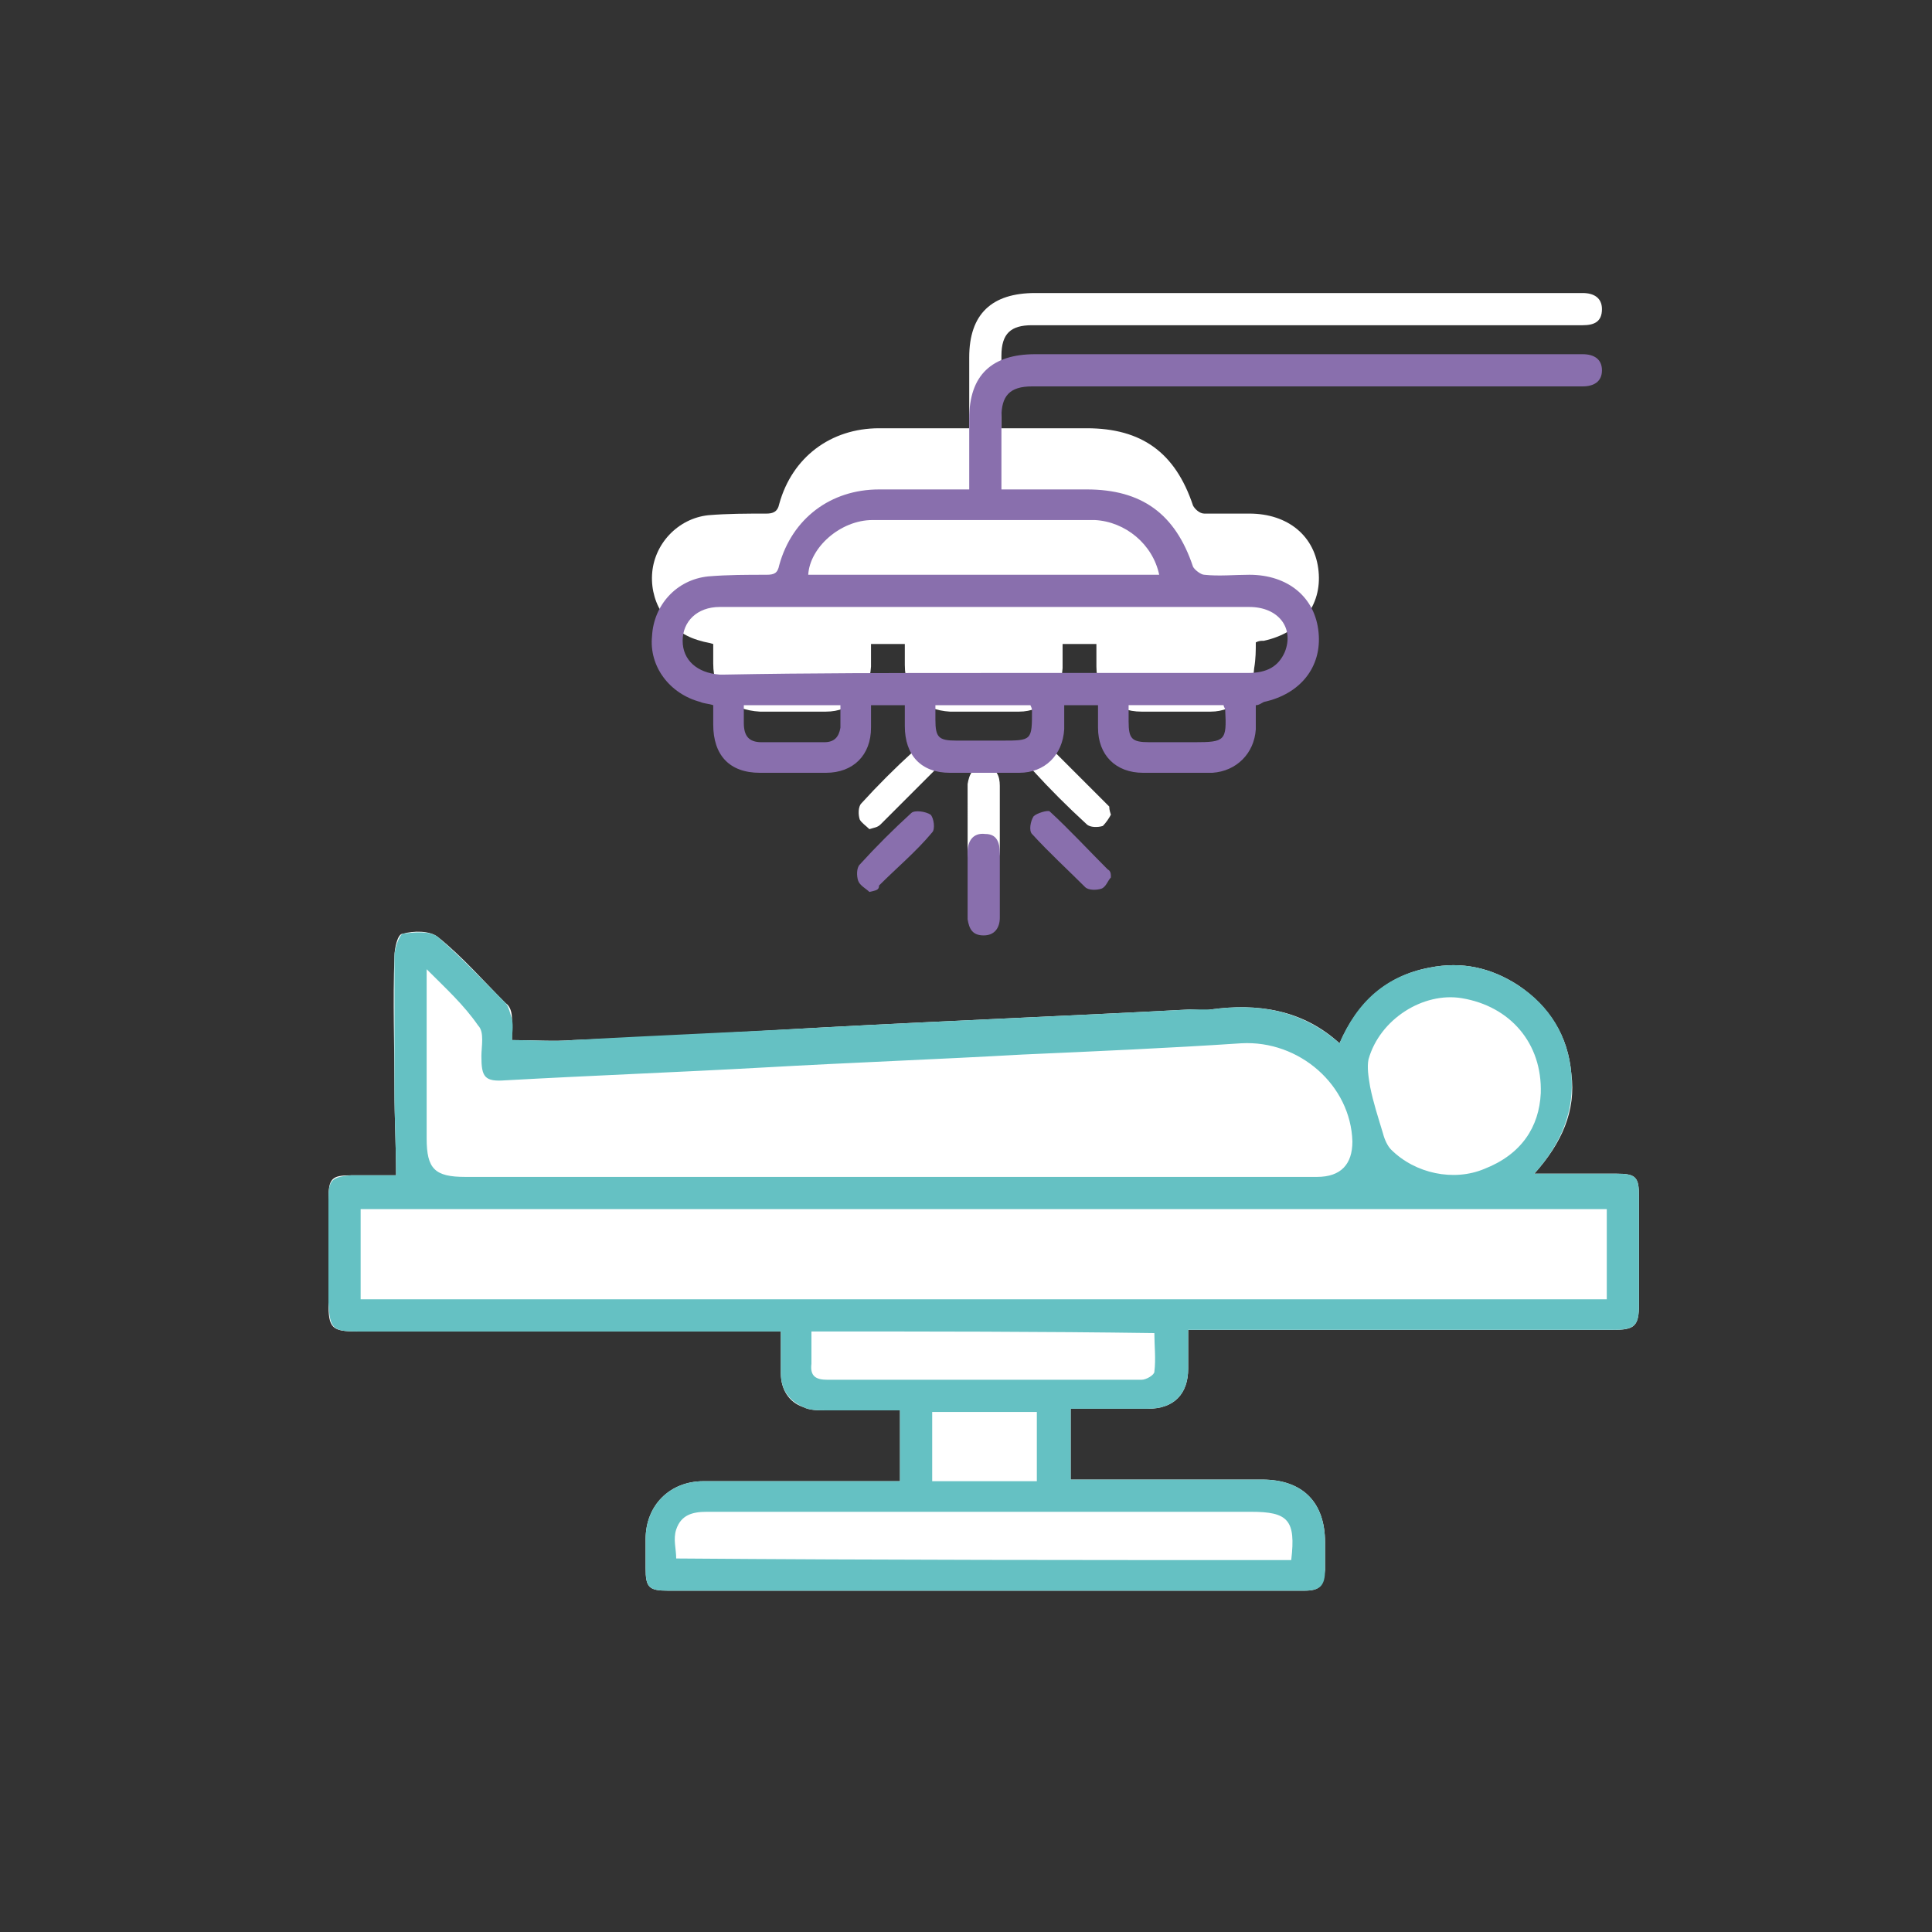 <?xml version="1.0" encoding="utf-8"?>
<!-- Generator: Adobe Illustrator 27.0.0, SVG Export Plug-In . SVG Version: 6.00 Build 0)  -->
<svg version="1.1" id="Layer_1" xmlns="http://www.w3.org/2000/svg" xmlns:xlink="http://www.w3.org/1999/xlink" x="0px" y="0px"
	 viewBox="0 0 120 120" style="enable-background:new 0 0 120 120;" xml:space="preserve">
<rect x="0" y="0" width="120" height="120" fill="#333333" stroke="none"/>
<style type="text/css">
	.st0{fill:#FFFFFF;}
	.st1{fill:#65C1C3;}
	.st2{fill:#896FAD;}
</style>
<g>
	<path class="st0" d="M24.6,73c-0.8,0-1.8,0-2.8,0c-1.2,0-1.4,0.2-1.4,1.5c0,2.1,0,4.3,0,6.4c0,1.6,0.2,1.8,1.8,1.8
		c8.4,0,16.8,0,25.1,0c0.4,0,0.7,0,1.2,0c0,0.9,0,1.8,0,2.6c0,1,0.5,1.8,1.4,2.1c0.4,0.2,0.9,0.2,1.4,0.2c1.5,0,3,0,4.6,0
		c0,1.6,0,3,0,4.4c-0.4,0-0.7,0-1,0c-3.7,0-7.4,0-11.2,0c-2.1,0-3.6,1.5-3.6,3.6c0,0.6,0,1.2,0,1.8c0,1.2,0.2,1.4,1.4,1.4
		c10.6,0,21.2,0,31.8,0c2.6,0,5.2,0,7.7,0c1,0,1.2-0.3,1.3-1.3c0-0.6,0-1.1,0-1.7c0-2.5-1.4-3.9-3.9-3.9c-3.7,0-7.3,0-11,0
		c-0.3,0-0.6,0-0.9,0c0-1.5,0-3,0-4.4c1.6,0,3.2,0,4.8,0c1.6,0,2.5-0.9,2.5-2.5c0-0.8,0-1.6,0-2.4c0.5,0,0.9,0,1.2,0
		c8.4,0,16.8,0,25.2,0c1.3,0,1.6-0.2,1.6-1.6c0-2.2,0-4.5,0-6.7c0-1.2-0.2-1.4-1.4-1.4c-1.6,0-3.3,0-5.1,0c1.7-1.9,2.6-3.9,2.3-6.2
		c-0.2-2.4-1.4-4.2-3.3-5.5c-1.7-1.1-3.5-1.5-5.5-1.1c-2.7,0.5-4.5,2.2-5.6,4.7c-2.3-2.1-5.1-2.5-8-2.1c-0.4,0.1-0.9,0-1.3,0
		c-7.5,0.4-15,0.7-22.5,1.1c-5.3,0.3-10.5,0.6-15.8,0.8c-1.2,0.1-2.5,0-3.8,0c0-0.4,0-0.9,0-1.3c0-0.4-0.1-0.8-0.4-1
		c-1.4-1.4-2.7-2.9-4.2-4.1c-0.5-0.4-1.5-0.4-2.2-0.2c-0.3,0-0.5,0.9-0.5,1.4c-0.1,2.8,0,5.5,0,8.3C24.5,69.4,24.6,71.2,24.6,73z
		 M78,39.9c0.2-0.1,0.3-0.1,0.5-0.1c2.3-0.5,3.6-2.2,3.4-4.3c-0.2-2.2-1.9-3.6-4.3-3.6c-0.9,0-1.9,0-2.8,0c-0.3,0-0.6-0.3-0.7-0.5
		c-1.1-3.3-3.2-4.8-6.6-4.8c-1.7,0-3.4,0-5.3,0c0-1.6,0-3.1,0-4.5c0-1.4,0.6-1.9,1.9-1.9c6.7,0,13.4,0,20.1,0c4.7,0,9.4,0,14.1,0
		c0.7,0,1.2-0.2,1.2-1c0-0.7-0.5-1-1.2-1c-0.3,0-0.5,0-0.8,0c-11.1,0-22.2,0-33.2,0c-2.7,0-4.1,1.3-4.1,4c0,1.4,0,2.9,0,4.4
		c-1.9,0-3.8,0-5.6,0c-3,0-5.4,1.8-6.2,4.7c-0.1,0.5-0.4,0.6-0.8,0.6c-1.2,0-2.4,0-3.6,0.1c-1.9,0.2-3.4,1.8-3.5,3.7
		c-0.1,1.9,1.1,3.6,3,4.1c0.3,0.1,0.5,0.1,0.8,0.2c0,0.4,0,0.8,0,1.2c0,1.9,1.1,2.9,2.9,3c1.4,0,2.8,0,4.1,0c1.6,0,2.7-1.1,2.8-2.8
		c0-0.5,0-0.9,0-1.4c0.8,0,1.4,0,2.1,0c0,0.5,0,0.9,0,1.3c0,1.8,1.1,2.8,2.8,2.9c1.4,0,2.9,0,4.3,0c1.5,0,2.6-1.1,2.7-2.7
		c0-0.5,0-1,0-1.5c0.7,0,1.4,0,2.1,0c0,0.5,0,0.9,0,1.4c0,1.7,1.1,2.8,2.8,2.8c1.4,0,2.9,0,4.3,0c1.5,0,2.6-1.1,2.7-2.7
		C78,40.9,78,40.4,78,39.9z M60.1,50.8C60.1,50.8,60.1,50.8,60.1,50.8c0,0.7,0,1.4,0,2.1c0,0.6,0.3,1,1,1c0.7,0,1-0.4,1-1.1
		c0-1.3,0-2.6,0-4c0-0.6-0.2-1.1-0.9-1.2c-0.8,0-1,0.5-1.1,1.1C60.1,49.5,60.1,50.2,60.1,50.8z M69,50.6c-0.1-0.3-0.1-0.4-0.1-0.5
		c-1.2-1.2-2.4-2.4-3.6-3.6c-0.2-0.1-0.8,0-1,0.3c-0.2,0.2-0.3,0.9-0.1,1.1c1,1.1,2.1,2.2,3.3,3.3c0.2,0.2,0.7,0.2,1,0.1
		C68.7,51.1,68.9,50.8,69,50.6z M54,51.5c0.3-0.1,0.5-0.1,0.7-0.3c1.1-1.1,2.2-2.2,3.3-3.3c0.2-0.2,0.1-1-0.1-1.1
		c-0.3-0.2-1-0.3-1.2-0.1c-1.1,1-2.2,2.1-3.2,3.2c-0.2,0.2-0.2,0.7-0.1,1C53.5,51.1,53.8,51.3,54,51.5z"/>
	<path class="st1" d="M24.6,73c0-1.8-0.1-3.6-0.1-5.3c0-2.8,0-5.5,0-8.3c0-0.5,0.3-1.3,0.5-1.4c0.7-0.1,1.7-0.2,2.2,0.2
		c1.5,1.3,2.8,2.7,4.2,4.1c0.2,0.2,0.3,0.7,0.4,1c0.1,0.5,0,0.9,0,1.3c1.3,0,2.6,0.1,3.8,0c5.3-0.3,10.5-0.5,15.8-0.8
		c7.5-0.4,15-0.7,22.5-1.1c0.4,0,0.9,0,1.3,0c2.9-0.4,5.6,0,8,2.1c1.1-2.6,2.9-4.2,5.6-4.7c2-0.4,3.8,0,5.5,1.1
		c2,1.3,3.1,3.2,3.3,5.5c0.2,2.3-0.6,4.3-2.3,6.2c1.8,0,3.5,0,5.1,0c1.2,0,1.4,0.2,1.4,1.4c0,2.2,0,4.5,0,6.7c0,1.3-0.2,1.6-1.6,1.6
		c-8.4,0-16.8,0-25.2,0c-0.4,0-0.8,0-1.2,0c0,0.9,0,1.6,0,2.4c0,1.6-0.9,2.5-2.5,2.5c-1.6,0-3.2,0-4.8,0c0,1.5,0,2.9,0,4.4
		c0.3,0,0.6,0,0.9,0c3.7,0,7.3,0,11,0c2.5,0,3.9,1.4,3.9,3.9c0,0.6,0,1.1,0,1.7c0,1-0.3,1.3-1.3,1.3c-2.6,0-5.2,0-7.7,0
		c-10.6,0-21.2,0-31.8,0c-1.2,0-1.4-0.2-1.4-1.4c0-0.6,0-1.2,0-1.8c0-2.1,1.5-3.6,3.6-3.6c3.7,0,7.4,0,11.2,0c0.3,0,0.6,0,1,0
		c0-1.5,0-2.9,0-4.4c-1.5,0-3,0-4.6,0c-0.5,0-1,0-1.4-0.2c-0.9-0.4-1.4-1.1-1.4-2.1c0-0.8,0-1.6,0-2.6c-0.4,0-0.8,0-1.2,0
		c-8.4,0-16.8,0-25.1,0c-1.6,0-1.7-0.2-1.8-1.8c0-2.1,0-4.3,0-6.4c0-1.2,0.2-1.4,1.4-1.5C22.8,73,23.8,73,24.6,73z M22.4,80.7
		c25.8,0,51.6,0,77.4,0c0-1.9,0-3.8,0-5.6c-25.8,0-51.6,0-77.4,0C22.4,76.9,22.4,78.8,22.4,80.7z M26.5,60.2c0,0.6,0,1,0,1.4
		c0,3,0,6,0,9.1c0,1.9,0.5,2.4,2.4,2.4c14.6,0,29.1,0,43.7,0c3.1,0,6.2,0,9.2,0c1.5,0,2.2-0.8,2.2-2.2c-0.1-3.5-3.3-6.3-6.9-6.1
		c-4.5,0.3-9.1,0.5-13.6,0.7c-5.3,0.3-10.7,0.5-16,0.8c-5.4,0.3-10.7,0.5-16.1,0.8c-1.3,0.1-1.5-0.2-1.5-1.5c0-0.6,0.2-1.5-0.2-1.9
		C28.8,62.4,27.7,61.4,26.5,60.2z M80.2,96.9c0.3-2.5-0.2-3-2.5-3c-6.3,0-12.6,0-18.9,0c-5,0-10,0-14.9,0c-0.9,0-1.6,0.2-1.9,1.1
		c-0.2,0.6,0,1.2,0,1.8C54.8,96.9,67.5,96.9,80.2,96.9z M95.7,67.9c0.1-3.1-1.9-5.4-4.9-5.9c-2.4-0.4-5.1,1.3-5.8,3.8
		c-0.1,0.5,0,1.1,0.1,1.7c0.2,1,0.5,1.9,0.8,2.9c0.1,0.4,0.3,0.8,0.5,1c1.5,1.5,3.9,2,5.8,1.2C94.5,71.7,95.6,70,95.7,67.9z
		 M50.4,82.7c0,0.7,0,1.3,0,2c-0.1,0.8,0.3,1,1,1c3.5,0,7.1,0,10.6,0c3,0,5.9,0,8.9,0c0.3,0,0.8-0.3,0.8-0.5c0.1-0.8,0-1.6,0-2.4
		C64.6,82.7,57.6,82.7,50.4,82.7z M57.9,92c2.2,0,4.3,0,6.5,0c0-1.5,0-2.9,0-4.3c-2.2,0-4.3,0-6.5,0C57.9,89.1,57.9,90.6,57.9,92z"
		/>
	<path class="st2" d="M78,43.8c0,0.5,0,1,0,1.5c-0.1,1.5-1.2,2.6-2.7,2.7c-1.4,0-2.9,0-4.3,0c-1.7,0-2.8-1.1-2.8-2.8
		c0-0.4,0-0.9,0-1.4c-0.7,0-1.4,0-2.1,0c0,0.5,0,1,0,1.5C66,46.9,64.9,48,63.3,48c-1.4,0-2.9,0-4.3,0c-1.8,0-2.8-1.1-2.8-2.9
		c0-0.4,0-0.8,0-1.3c-0.7,0-1.3,0-2.1,0c0,0.5,0,0.9,0,1.4c0,1.7-1.1,2.8-2.8,2.8c-1.4,0-2.8,0-4.1,0c-1.9,0-2.9-1.1-2.9-3
		c0-0.4,0-0.8,0-1.2c-0.3-0.1-0.6-0.1-0.8-0.2c-1.9-0.5-3.2-2.2-3-4.1c0.1-1.9,1.5-3.5,3.5-3.7c1.2-0.1,2.4-0.1,3.6-0.1
		c0.5,0,0.7-0.1,0.8-0.6c0.8-2.9,3.2-4.7,6.2-4.7c1.8,0,3.7,0,5.6,0c0-1.5,0-3,0-4.4c0-2.7,1.4-4,4.1-4c11.1,0,22.2,0,33.2,0
		c0.3,0,0.5,0,0.8,0c0.7,0,1.2,0.3,1.2,1c0,0.7-0.5,1-1.2,1c-4.7,0-9.4,0-14.1,0c-6.7,0-13.4,0-20.1,0c-1.4,0-1.9,0.6-1.9,1.9
		c0,1.5,0,3,0,4.5c1.8,0,3.6,0,5.3,0c3.4,0,5.5,1.5,6.6,4.8c0.1,0.2,0.5,0.5,0.7,0.5c0.9,0.1,1.9,0,2.8,0c2.4,0,4.1,1.4,4.3,3.6
		c0.2,2.1-1.1,3.8-3.4,4.3C78.3,43.7,78.2,43.8,78,43.8z M61.1,41.8c5.5,0,10.9,0,16.4,0c1.2,0,1.9-0.4,2.3-1.3
		c0.6-1.5-0.4-2.8-2.2-2.8c-8.4,0-16.8,0-25.2,0c-2.6,0-5.2,0-7.7,0c-1.4,0-2.3,0.9-2.3,2.1c0,1.2,0.9,2,2.3,2.1c0.1,0,0.2,0,0.3,0
		C50.3,41.8,55.7,41.8,61.1,41.8z M72,35.7c-0.4-1.9-2.1-3.3-4-3.4c-1.7,0-3.5,0-5.2,0c-2.9,0-5.7,0-8.6,0c-2,0-3.9,1.7-4,3.4
		C57.5,35.7,64.7,35.7,72,35.7z M46.2,43.8c0,0.4,0,0.8,0,1.1c0,0.8,0.3,1.2,1.1,1.2c1.3,0,2.6,0,3.9,0c0.6,0,0.9-0.3,1-0.9
		c0-0.5,0-0.9,0-1.4C50.1,43.8,48.2,43.8,46.2,43.8z M70.1,43.8c0,0.4,0,0.7,0,1c0,1.1,0.2,1.3,1.3,1.3c0.9,0,1.9,0,2.8,0
		c1.9,0,2-0.1,1.9-2c0-0.1-0.1-0.2-0.1-0.3C74,43.8,72.1,43.8,70.1,43.8z M64,43.8c-2,0-3.9,0-5.9,0c0,0.4,0,0.7,0,0.9
		c0,1.1,0.2,1.3,1.3,1.3c0.9,0,1.9,0,2.8,0c1.9,0,1.9,0,1.9-1.9C64.1,44.1,64.1,44,64,43.8z"/>
	<path class="st2" d="M60.1,54.8c0-0.6,0-1.3,0-1.9c0-0.6,0.3-1.2,1.1-1.1c0.7,0,0.9,0.5,0.9,1.2c0,1.3,0,2.6,0,4
		c0,0.6-0.3,1.1-1,1.1c-0.7,0-0.9-0.4-1-1C60.1,56.2,60.1,55.5,60.1,54.8C60.1,54.8,60.1,54.8,60.1,54.8z"/>
	<path class="st2" d="M69,54.5c-0.2,0.2-0.3,0.6-0.6,0.7c-0.3,0.1-0.8,0.1-1-0.1c-1.1-1.1-2.2-2.1-3.3-3.3c-0.2-0.2-0.1-0.8,0.1-1.1
		c0.2-0.2,0.9-0.4,1-0.3c1.2,1.1,2.4,2.4,3.6,3.6C69,54.1,69,54.3,69,54.5z"/>
	<path class="st2" d="M54,55.4c-0.2-0.2-0.6-0.4-0.7-0.7c-0.1-0.3-0.1-0.8,0.1-1c1-1.1,2.1-2.2,3.2-3.2c0.2-0.2,0.9-0.1,1.2,0.1
		c0.2,0.2,0.3,0.9,0.1,1.1c-1,1.2-2.2,2.2-3.3,3.3C54.6,55.3,54.4,55.3,54,55.4z"/>
</g>
</svg>
